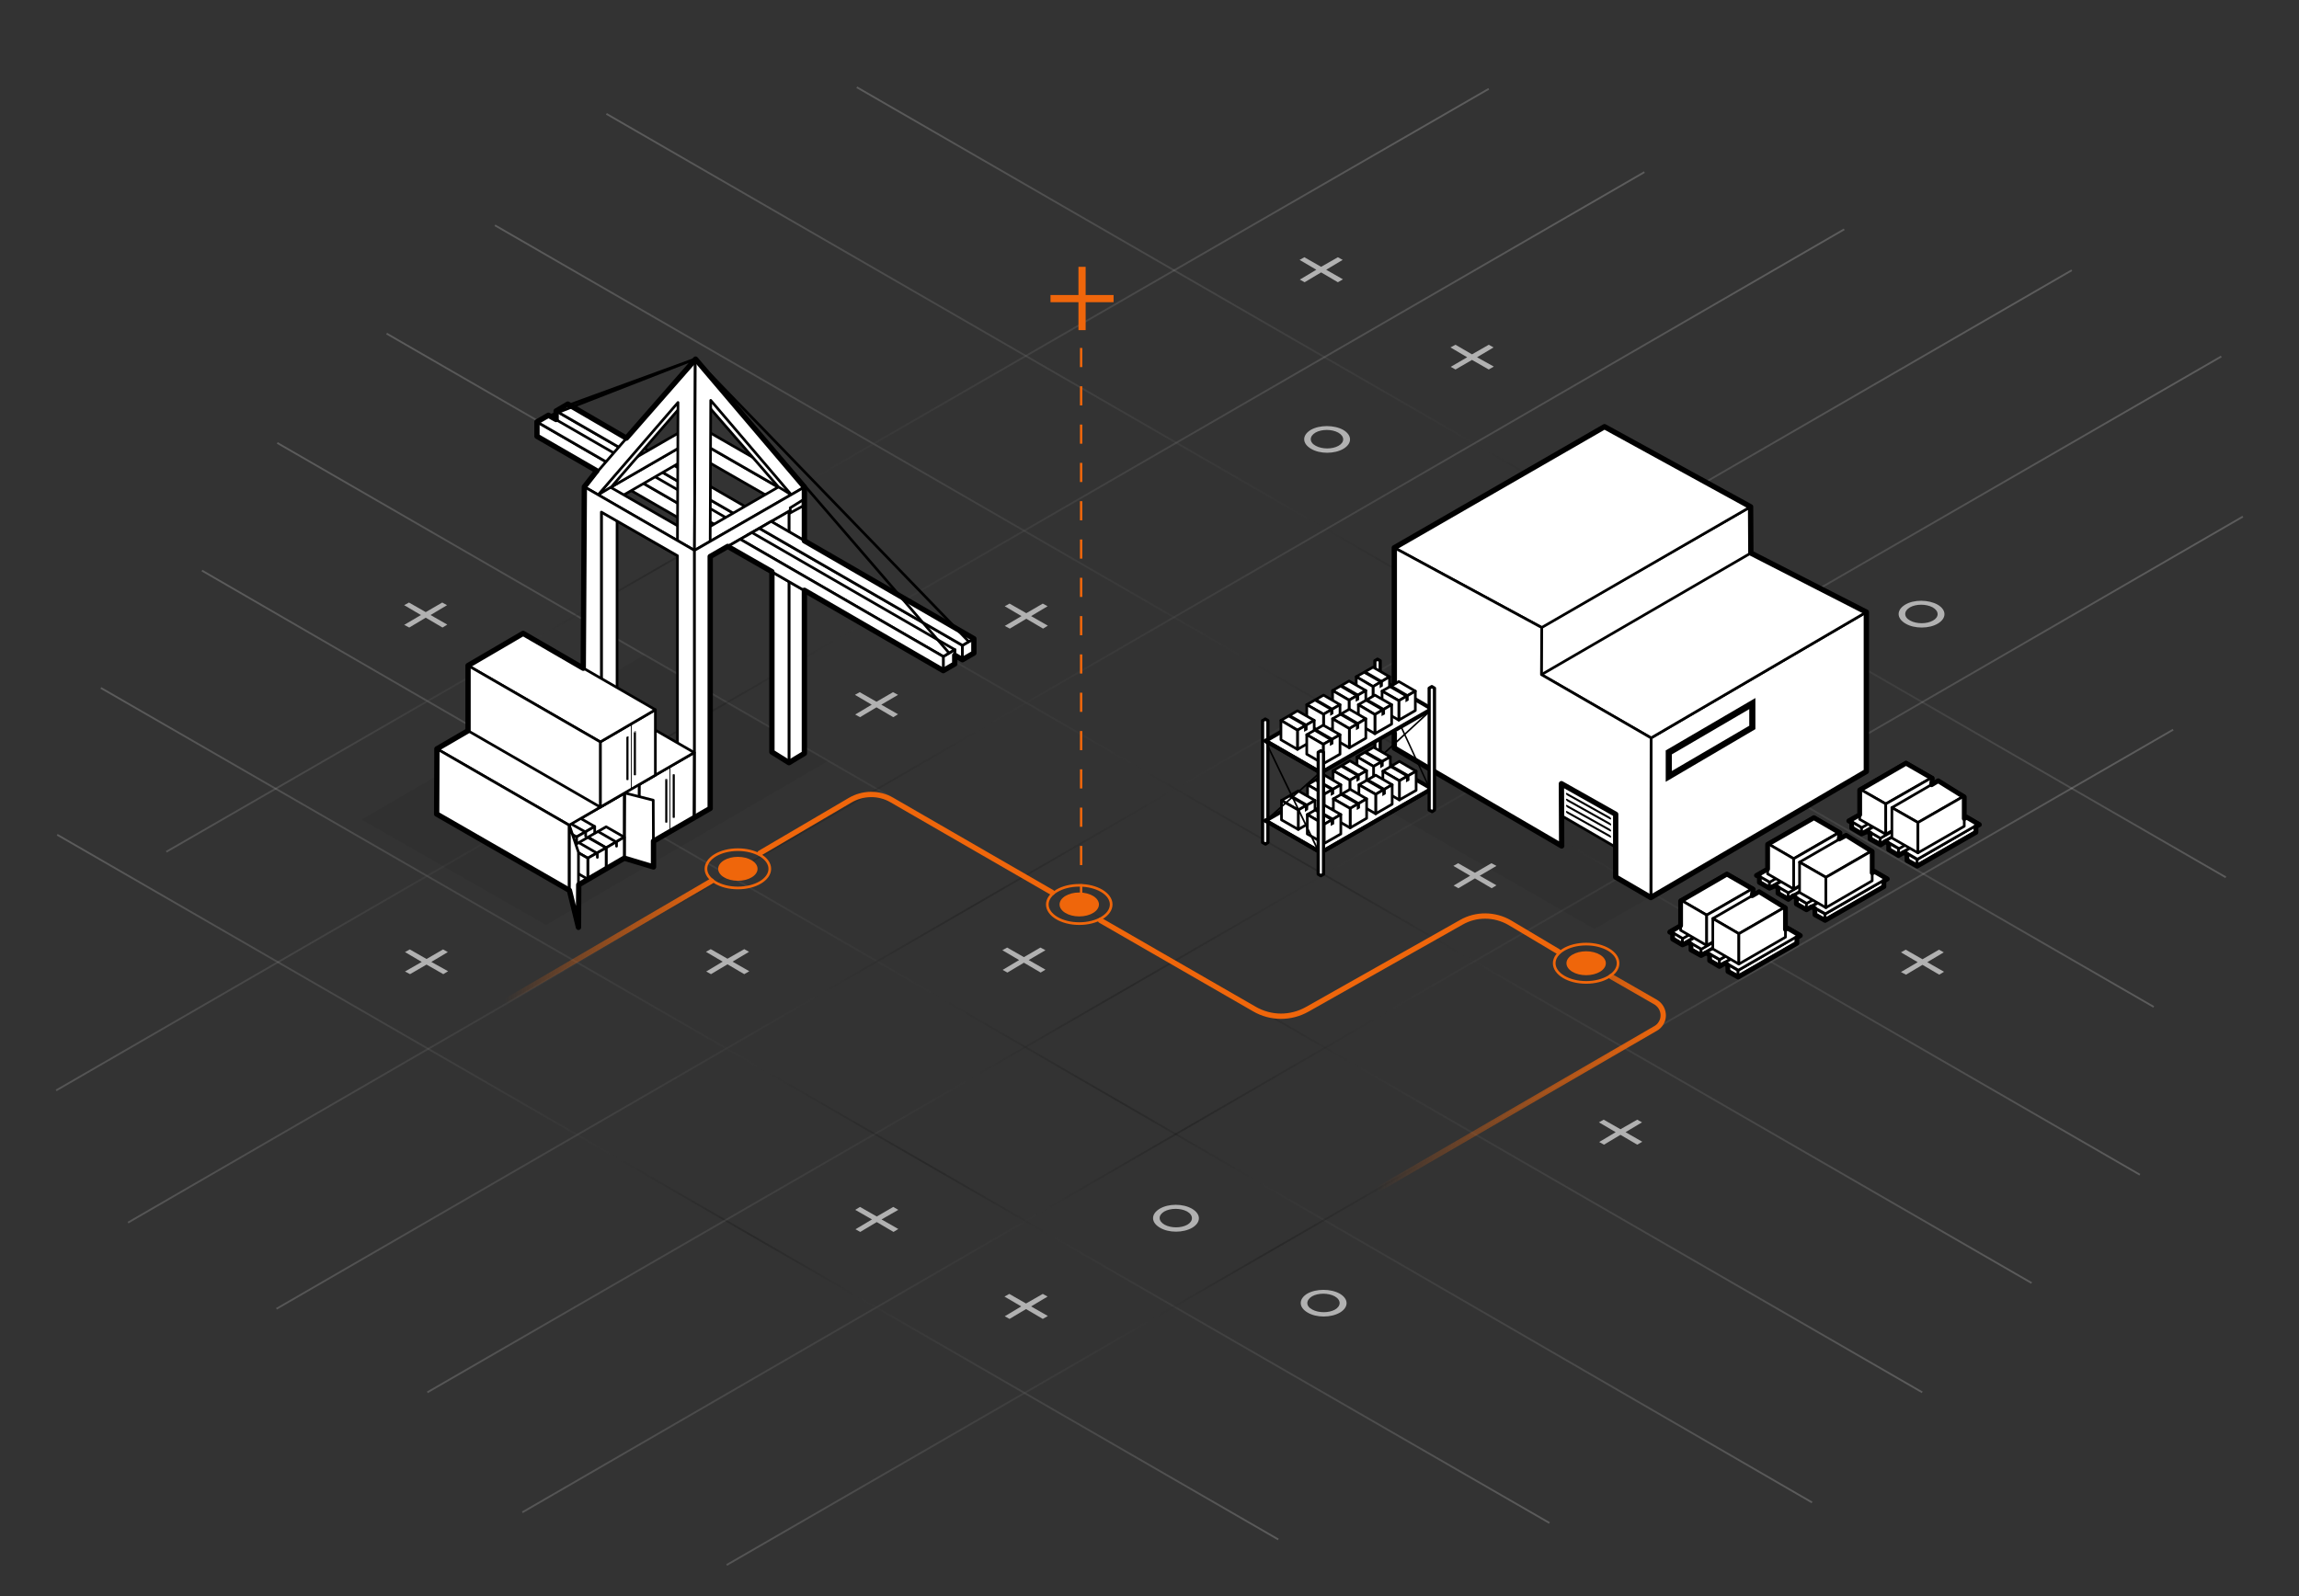<?xml version="1.0" encoding="utf-8"?>
<!-- Generator: Adobe Illustrator 26.2.0, SVG Export Plug-In . SVG Version: 6.00 Build 0)  -->
<svg version="1.1" id="Layer_1" xmlns="http://www.w3.org/2000/svg" xmlns:xlink="http://www.w3.org/1999/xlink" x="0px" y="0px"
	 viewBox="0 0 864 600" style="enable-background:new 0 0 864 600;" xml:space="preserve">
<rect x="0" y="0" width="864" height="600" fill="#333333" stroke="none"/>
<style type="text/css">
	.st0{opacity:0.2;fill:none;stroke:url(#SVGID_1_);stroke-width:0.68;stroke-miterlimit:10;enable-background:new    ;}
	
		.st1{opacity:0.2;fill:none;stroke:url(#SVGID_00000057136219709282001840000008741442147928138937_);stroke-width:0.68;stroke-miterlimit:10;enable-background:new    ;}
	
		.st2{opacity:0.2;fill:none;stroke:url(#SVGID_00000127035119425386876800000007155890294526453892_);stroke-width:0.68;stroke-miterlimit:10;enable-background:new    ;}
	
		.st3{opacity:0.2;fill:none;stroke:url(#SVGID_00000145757678547497519040000005203200152223338894_);stroke-width:0.68;stroke-miterlimit:10;enable-background:new    ;}
	
		.st4{opacity:0.2;fill:none;stroke:url(#SVGID_00000019656170642624950770000013137527780249148071_);stroke-width:0.68;stroke-miterlimit:10;enable-background:new    ;}
	
		.st5{opacity:0.2;fill:none;stroke:url(#SVGID_00000108987720253976569200000003471596514814080910_);stroke-width:0.68;stroke-miterlimit:10;enable-background:new    ;}
	
		.st6{opacity:0.2;fill:none;stroke:url(#SVGID_00000170254957170475336700000001613336479691196832_);stroke-width:0.68;stroke-miterlimit:10;enable-background:new    ;}
	
		.st7{opacity:0.2;fill:none;stroke:url(#SVGID_00000116233873352116428340000004040518106367148933_);stroke-width:0.68;stroke-miterlimit:10;enable-background:new    ;}
	
		.st8{opacity:0.2;fill:none;stroke:url(#SVGID_00000039829781775344167830000013878210238211225788_);stroke-width:0.68;stroke-miterlimit:10;enable-background:new    ;}
	
		.st9{opacity:0.2;fill:none;stroke:url(#SVGID_00000046322746003549515100000009985293949915355798_);stroke-width:0.68;stroke-miterlimit:10;enable-background:new    ;}
	
		.st10{opacity:0.2;fill:none;stroke:url(#SVGID_00000108292740100160785530000000325187704311997057_);stroke-width:0.68;stroke-miterlimit:10;enable-background:new    ;}
	
		.st11{opacity:0.2;fill:none;stroke:url(#SVGID_00000140697502375156657700000001354750031921670792_);stroke-width:0.68;stroke-miterlimit:10;enable-background:new    ;}
	
		.st12{opacity:0.2;fill:none;stroke:url(#SVGID_00000137091292849903270360000003889673992025227909_);stroke-width:0.68;stroke-miterlimit:10;enable-background:new    ;}
	
		.st13{opacity:0.2;fill:none;stroke:url(#SVGID_00000038413090221625085090000016012936738571501993_);stroke-width:0.68;stroke-miterlimit:10;enable-background:new    ;}
	
		.st14{opacity:0.2;fill:none;stroke:url(#SVGID_00000065037283516078761020000008635046285350027919_);stroke-width:0.68;stroke-miterlimit:10;enable-background:new    ;}
	.st15{opacity:0.1;fill:#1A1A1A;enable-background:new    ;}
	.st16{fill:#EF660B;}
	.st17{display:none;}
	
		.st18{display:inline;opacity:0.2;fill:none;stroke:#1A1A1A;stroke-width:0.9;stroke-miterlimit:10.001;enable-background:new    ;}
	.st19{display:inline;opacity:0.2;}
	.st20{fill:none;stroke:#1A1A1A;stroke-width:0.9;stroke-miterlimit:10;}
	.st21{fill-rule:evenodd;clip-rule:evenodd;fill:#FFFFFF;stroke:#000000;stroke-linecap:round;stroke-linejoin:round;}
	.st22{fill:#FFFFFF;stroke:#000000;stroke-linecap:round;stroke-linejoin:round;}
	.st23{fill:none;stroke:#000000;stroke-linecap:round;stroke-linejoin:round;}
	.st24{fill-rule:evenodd;clip-rule:evenodd;fill:#FFFFFF;stroke:#000000;stroke-miterlimit:10;}
	
		.st25{fill:none;stroke:url(#SVGID_00000124140546588323528530000011864415383183605423_);stroke-width:2;stroke-linecap:round;stroke-linejoin:round;}
	.st26{fill:none;stroke:#EF660B;stroke-width:2;stroke-linecap:round;stroke-linejoin:round;}
	
		.st27{fill:none;stroke:url(#SVGID_00000074422120753351408880000008812772691110441659_);stroke-width:2;stroke-linecap:round;stroke-linejoin:round;}
	.st28{fill:none;stroke:#EF660B;stroke-linecap:round;stroke-linejoin:round;}
	.st29{fill:#B1B1B1;}
	.st30{fill:#FFFFFF;stroke:#000000;stroke-width:1.2;stroke-linecap:round;stroke-linejoin:round;}
	.st31{fill:#FFFFFF;stroke:#000000;stroke-width:1.5;stroke-linecap:round;stroke-linejoin:round;}
	.st32{fill:none;stroke:#000000;stroke-width:1.5;stroke-linecap:round;stroke-linejoin:round;}
	.st33{fill:#EF670B;}
	.st34{fill:none;stroke:#EF660B;stroke-width:0.9;stroke-miterlimit:10;stroke-dasharray:7.2;}
	.st35{fill:none;stroke:#000000;stroke-width:2;stroke-linecap:round;stroke-linejoin:round;stroke-miterlimit:10;}
	.st36{fill:none;stroke:#000000;stroke-width:1.8;stroke-linecap:round;stroke-linejoin:round;}
	.st37{fill:none;stroke:#000000;stroke-width:2;stroke-linecap:round;stroke-linejoin:round;}
	.st38{fill:none;}
</style>
<g id="Layer_1_00000039124744606000104550000002667572336218695579_">
	<g>
		<g id="small_grid">
			
				<linearGradient id="SVGID_1_" gradientUnits="userSpaceOnUse" x1="104.03" y1="-155.05" x2="722.57" y2="-155.05" gradientTransform="matrix(1 0 0 1 0 500)">
				<stop  offset="0" style="stop-color:#FFFFFF"/>
				<stop  offset="0.57" style="stop-color:#000000"/>
				<stop  offset="1" style="stop-color:#FFFFFF"/>
			</linearGradient>
			<line class="st0" x1="104.2" y1="166.5" x2="722.4" y2="523.4"/>
			
				<linearGradient id="SVGID_00000160149402805461641020000001925532956032461233_" gradientUnits="userSpaceOnUse" x1="145.13" y1="-196.15" x2="763.67" y2="-196.15" gradientTransform="matrix(1 0 0 1 0 500)">
				<stop  offset="0" style="stop-color:#FFFFFF"/>
				<stop  offset="0.57" style="stop-color:#000000"/>
				<stop  offset="1" style="stop-color:#FFFFFF"/>
			</linearGradient>
			
				<line style="opacity:0.2;fill:none;stroke:url(#SVGID_00000160149402805461641020000001925532956032461233_);stroke-width:0.68;stroke-miterlimit:10;enable-background:new    ;" x1="145.3" y1="125.4" x2="763.5" y2="482.3"/>
			
				<linearGradient id="SVGID_00000097490472928847993870000003425775952580636802_" gradientUnits="userSpaceOnUse" x1="185.83" y1="-236.85" x2="804.37" y2="-236.85" gradientTransform="matrix(1 0 0 1 0 500)">
				<stop  offset="0" style="stop-color:#FFFFFF"/>
				<stop  offset="0.57" style="stop-color:#000000"/>
				<stop  offset="1" style="stop-color:#FFFFFF"/>
			</linearGradient>
			
				<line style="opacity:0.2;fill:none;stroke:url(#SVGID_00000097490472928847993870000003425775952580636802_);stroke-width:0.68;stroke-miterlimit:10;enable-background:new    ;" x1="186" y1="84.7" x2="804.2" y2="441.6"/>
			
				<linearGradient id="SVGID_00000129174313989201103560000018191262593525860240_" gradientUnits="userSpaceOnUse" x1="227.73" y1="-289.35" x2="809.57" y2="-289.35" gradientTransform="matrix(1 0 0 1 0 500)">
				<stop  offset="0" style="stop-color:#FFFFFF"/>
				<stop  offset="0.57" style="stop-color:#000000"/>
				<stop  offset="1" style="stop-color:#FFFFFF"/>
			</linearGradient>
			
				<line style="opacity:0.2;fill:none;stroke:url(#SVGID_00000129174313989201103560000018191262593525860240_);stroke-width:0.68;stroke-miterlimit:10;enable-background:new    ;" x1="227.9" y1="42.8" x2="809.4" y2="378.5"/>
			
				<linearGradient id="SVGID_00000147916757861803977060000005785536194801484723_" gradientUnits="userSpaceOnUse" x1="321.83" y1="-318.7" x2="836.67" y2="-318.7" gradientTransform="matrix(1 0 0 1 0 500)">
				<stop  offset="0" style="stop-color:#FFFFFF"/>
				<stop  offset="0.57" style="stop-color:#000000"/>
				<stop  offset="1" style="stop-color:#FFFFFF"/>
			</linearGradient>
			
				<line style="opacity:0.2;fill:none;stroke:url(#SVGID_00000147916757861803977060000005785536194801484723_);stroke-width:0.68;stroke-miterlimit:10;enable-background:new    ;" x1="322" y1="32.8" x2="836.5" y2="329.8"/>
			
				<linearGradient id="SVGID_00000049214655638977865040000012139275604142800048_" gradientUnits="userSpaceOnUse" x1="75.73" y1="-110.35" x2="681.17" y2="-110.35" gradientTransform="matrix(1 0 0 1 0 500)">
				<stop  offset="0" style="stop-color:#FFFFFF"/>
				<stop  offset="0.57" style="stop-color:#000000"/>
				<stop  offset="1" style="stop-color:#FFFFFF"/>
			</linearGradient>
			
				<line style="opacity:0.2;fill:none;stroke:url(#SVGID_00000049214655638977865040000012139275604142800048_);stroke-width:0.68;stroke-miterlimit:10;enable-background:new    ;" x1="75.9" y1="214.5" x2="681" y2="564.8"/>
			
				<linearGradient id="SVGID_00000054968430707740603750000015937223430993267903_" gradientUnits="userSpaceOnUse" x1="37.73" y1="-84.45" x2="582.47" y2="-84.45" gradientTransform="matrix(1 0 0 1 0 500)">
				<stop  offset="0" style="stop-color:#FFFFFF"/>
				<stop  offset="0.57" style="stop-color:#000000"/>
				<stop  offset="1" style="stop-color:#FFFFFF"/>
			</linearGradient>
			
				<line style="opacity:0.2;fill:none;stroke:url(#SVGID_00000054968430707740603750000015937223430993267903_);stroke-width:0.68;stroke-miterlimit:10;enable-background:new    ;" x1="37.9" y1="258.6" x2="582.3" y2="572.5"/>
			
				<linearGradient id="SVGID_00000100346967074032587690000017025155884650007688_" gradientUnits="userSpaceOnUse" x1="21.33" y1="-53.75" x2="480.57" y2="-53.75" gradientTransform="matrix(1 0 0 1 0 500)">
				<stop  offset="0" style="stop-color:#FFFFFF"/>
				<stop  offset="0.57" style="stop-color:#000000"/>
				<stop  offset="1" style="stop-color:#FFFFFF"/>
			</linearGradient>
			
				<line style="opacity:0.2;fill:none;stroke:url(#SVGID_00000100346967074032587690000017025155884650007688_);stroke-width:0.68;stroke-miterlimit:10;enable-background:new    ;" x1="21.5" y1="313.8" x2="480.4" y2="578.7"/>
			
				<linearGradient id="SVGID_00000046337279904470111120000004916814924147787967_" gradientUnits="userSpaceOnUse" x1="3062.243" y1="4707.694" x2="3725.073" y2="4707.694" gradientTransform="matrix(-0.37 0.79 -0.79 -0.54 5507.56 318.24)">
				<stop  offset="0" style="stop-color:#FFFFFF"/>
				<stop  offset="0.57" style="stop-color:#000000"/>
				<stop  offset="1" style="stop-color:#FFFFFF"/>
			</linearGradient>
			
				<line style="opacity:0.2;fill:none;stroke:url(#SVGID_00000046337279904470111120000004916814924147787967_);stroke-width:0.68;stroke-miterlimit:10;enable-background:new    ;" x1="816.7" y1="274.3" x2="273.1" y2="588.3"/>
			
				<linearGradient id="SVGID_00000173847722556137614740000000230118327774400944_" gradientUnits="userSpaceOnUse" x1="2967.914" y1="4754.384" x2="3757.053" y2="4754.384" gradientTransform="matrix(-0.37 0.79 -0.79 -0.54 5507.56 318.24)">
				<stop  offset="0" style="stop-color:#FFFFFF"/>
				<stop  offset="0.57" style="stop-color:#000000"/>
				<stop  offset="1" style="stop-color:#FFFFFF"/>
			</linearGradient>
			
				<line style="opacity:0.2;fill:none;stroke:url(#SVGID_00000173847722556137614740000000230118327774400944_);stroke-width:0.68;stroke-miterlimit:10;enable-background:new    ;" x1="842.9" y1="194.2" x2="196.3" y2="568.5"/>
			
				<linearGradient id="SVGID_00000032639155096367498000000000245824388470976163_" gradientUnits="userSpaceOnUse" x1="2915.493" y1="4799.028" x2="3737.424" y2="4799.028" gradientTransform="matrix(-0.37 0.79 -0.79 -0.54 5507.56 318.24)">
				<stop  offset="0" style="stop-color:#FFFFFF"/>
				<stop  offset="0.57" style="stop-color:#000000"/>
				<stop  offset="1" style="stop-color:#FFFFFF"/>
			</linearGradient>
			
				<line style="opacity:0.2;fill:none;stroke:url(#SVGID_00000032639155096367498000000000245824388470976163_);stroke-width:0.68;stroke-miterlimit:10;enable-background:new    ;" x1="834.8" y1="134" x2="160.6" y2="523.4"/>
			
				<linearGradient id="SVGID_00000097489837080219315630000017481942422035853754_" gradientUnits="userSpaceOnUse" x1="2921.613" y1="4867.481" x2="3744.904" y2="4867.481" gradientTransform="matrix(-0.37 0.79 -0.79 -0.54 5507.56 318.24)">
				<stop  offset="0" style="stop-color:#FFFFFF"/>
				<stop  offset="0.57" style="stop-color:#000000"/>
				<stop  offset="1" style="stop-color:#FFFFFF"/>
			</linearGradient>
			
				<line style="opacity:0.2;fill:none;stroke:url(#SVGID_00000097489837080219315630000017481942422035853754_);stroke-width:0.68;stroke-miterlimit:10;enable-background:new    ;" x1="778.6" y1="101.6" x2="103.9" y2="492"/>
			
				<linearGradient id="SVGID_00000117641162724323822190000014955558563570498455_" gradientUnits="userSpaceOnUse" x1="2963.533" y1="4945.957" x2="3750.743" y2="4945.957" gradientTransform="matrix(-0.37 0.79 -0.79 -0.54 5507.56 318.24)">
				<stop  offset="0" style="stop-color:#FFFFFF"/>
				<stop  offset="0.57" style="stop-color:#000000"/>
				<stop  offset="1" style="stop-color:#FFFFFF"/>
			</linearGradient>
			
				<line style="opacity:0.2;fill:none;stroke:url(#SVGID_00000117641162724323822190000014955558563570498455_);stroke-width:0.68;stroke-miterlimit:10;enable-background:new    ;" x1="693.1" y1="86.2" x2="48.1" y2="459.6"/>
			
				<linearGradient id="SVGID_00000029029873644327846750000011492145389536842401_" gradientUnits="userSpaceOnUse" x1="2992.733" y1="5010.894" x2="3720.953" y2="5010.894" gradientTransform="matrix(-0.37 0.79 -0.79 -0.54 5507.56 318.24)">
				<stop  offset="0" style="stop-color:#FFFFFF"/>
				<stop  offset="0.57" style="stop-color:#000000"/>
				<stop  offset="1" style="stop-color:#FFFFFF"/>
			</linearGradient>
			
				<line style="opacity:0.2;fill:none;stroke:url(#SVGID_00000029029873644327846750000011492145389536842401_);stroke-width:0.68;stroke-miterlimit:10;enable-background:new    ;" x1="618" y1="64.7" x2="21.1" y2="409.9"/>
			
				<linearGradient id="SVGID_00000130637454777079047540000013425171075413634718_" gradientUnits="userSpaceOnUse" x1="3001.463" y1="5046.262" x2="3607.334" y2="5046.262" gradientTransform="matrix(-0.37 0.79 -0.79 -0.54 5507.56 318.24)">
				<stop  offset="0" style="stop-color:#FFFFFF"/>
				<stop  offset="0.57" style="stop-color:#000000"/>
				<stop  offset="1" style="stop-color:#FFFFFF"/>
			</linearGradient>
			
				<line style="opacity:0.2;fill:none;stroke:url(#SVGID_00000130637454777079047540000013425171075413634718_);stroke-width:0.68;stroke-miterlimit:10;enable-background:new    ;" x1="559.5" y1="33.4" x2="62.5" y2="320.2"/>
		</g>
		<g id="Shadows">
			<polygon class="st15" points="311.1,286.1 205.2,347.7 135.9,308.1 242.4,246.1 			"/>
			<polygon class="st15" points="476.1,278.5 599.2,349.2 681.5,302.3 559.2,230.9 			"/>
			<polygon class="st16" points="418.5,110.9 408,110.9 408,100.3 405.3,100.3 405.3,110.9 394.8,110.9 394.8,113.6 405.3,113.6 
				405.3,124.1 408,124.1 408,113.6 418.5,113.6 			"/>
		</g>
		<g id="Noughts_and_crosses" class="st17">
			
				<ellipse transform="matrix(0.121 -0.993 0.993 0.121 -69.686 443.824)" class="st18" cx="215.8" cy="261.3" rx="7.8" ry="13.8"/>
			<g class="st19">
				<line class="st20" x1="208.5" y1="260.3" x2="220.5" y2="267.3"/>
				<line class="st20" x1="220.4" y1="260.2" x2="208.4" y2="267.2"/>
			</g>
			<g class="st19">
				<line class="st20" x1="321.4" y1="260.3" x2="333.4" y2="267.3"/>
				<line class="st20" x1="333.3" y1="260.2" x2="321.2" y2="267.2"/>
			</g>
			<g class="st19">
				<line class="st20" x1="377.5" y1="228" x2="389.5" y2="235"/>
				<line class="st20" x1="389.4" y1="227.9" x2="377.3" y2="234.9"/>
			</g>
			<g class="st19">
				<line class="st20" x1="377.5" y1="357.5" x2="389.5" y2="364.5"/>
				<line class="st20" x1="389.4" y1="357.5" x2="377.3" y2="364.4"/>
			</g>
			<g class="st19">
				<line class="st20" x1="501.6" y1="292.9" x2="489.5" y2="299.8"/>
			</g>
			
				<ellipse transform="matrix(0.121 -0.993 0.993 0.121 228.072 779.382)" class="st18" cx="554.1" cy="260.9" rx="7.8" ry="13.8"/>
			<g class="st19">
				<line class="st20" x1="546.8" y1="260" x2="558.8" y2="267"/>
				<line class="st20" x1="558.7" y1="259.9" x2="546.7" y2="266.9"/>
			</g>
			<g class="st19">
				<line class="st20" x1="546.4" y1="325.9" x2="558.5" y2="332.9"/>
				<line class="st20" x1="558.4" y1="325.9" x2="546.3" y2="332.8"/>
			</g>
			
				<ellipse transform="matrix(0.121 -0.993 0.993 0.121 245.163 864.811)" class="st18" cx="610.9" cy="294" rx="7.8" ry="13.8"/>
			<g class="st19">
				<line class="st20" x1="603.5" y1="292.9" x2="615.6" y2="299.9"/>
				<line class="st20" x1="615.5" y1="292.9" x2="603.4" y2="299.8"/>
			</g>
			<g class="st19">
				<line class="st20" x1="265.4" y1="358" x2="277.4" y2="365"/>
				<line class="st20" x1="277.3" y1="357.9" x2="265.2" y2="364.9"/>
			</g>
			<g class="st19">
				<line class="st20" x1="151.4" y1="227.7" x2="163.4" y2="234.6"/>
				<line class="st20" x1="163.3" y1="227.6" x2="151.2" y2="234.6"/>
			</g>
			<g class="st19">
				<line class="st20" x1="151.9" y1="358.8" x2="164" y2="365.8"/>
				<line class="st20" x1="163.9" y1="358.7" x2="151.8" y2="365.7"/>
			</g>
			<g class="st19">
				<line class="st20" x1="320.9" y1="456.7" x2="333" y2="463.7"/>
				<line class="st20" x1="332.9" y1="456.6" x2="320.8" y2="463.6"/>
			</g>
			<g class="st19">
				<line class="st20" x1="376.3" y1="489.4" x2="388.4" y2="496.3"/>
				<line class="st20" x1="388.3" y1="489.3" x2="376.2" y2="496.2"/>
			</g>
			<g class="st19">
				<line class="st20" x1="602.5" y1="423.5" x2="614.6" y2="430.5"/>
				<line class="st20" x1="614.5" y1="423.4" x2="602.4" y2="430.4"/>
			</g>
			<g class="st19">
				<line class="st20" x1="715.8" y1="358.2" x2="727.8" y2="365.2"/>
				<line class="st20" x1="727.7" y1="358.1" x2="715.6" y2="365.1"/>
			</g>
			
				<ellipse transform="matrix(0.121 -0.993 0.993 0.121 309.82 806.428)" class="st18" cx="610.3" cy="228.3" rx="7.8" ry="13.8"/>
			<g class="st19">
				<line class="st20" x1="603" y1="227.3" x2="615" y2="234.3"/>
				<line class="st20" x1="614.9" y1="227.2" x2="602.9" y2="234.2"/>
			</g>
			
				<ellipse transform="matrix(0.121 -0.993 0.993 0.121 327.019 891.782)" class="st18" cx="667.1" cy="261.2" rx="7.8" ry="13.8"/>
			<g class="st19">
				<line class="st20" x1="659.8" y1="260.3" x2="671.8" y2="267.3"/>
				<line class="st20" x1="671.7" y1="260.2" x2="659.6" y2="267.2"/>
			</g>
			<g class="st19">
				<line class="st20" x1="715.2" y1="292.9" x2="727.2" y2="299.9"/>
				<line class="st20" x1="727.1" y1="292.9" x2="715.1" y2="299.8"/>
			</g>
			<g class="st19">
				<line class="st20" x1="490.2" y1="97.4" x2="502.3" y2="104.4"/>
				<line class="st20" x1="502.2" y1="97.4" x2="490.1" y2="104.3"/>
			</g>
			<g class="st19">
				<line class="st20" x1="547" y1="129.7" x2="559.1" y2="136.7"/>
				<line class="st20" x1="559" y1="129.7" x2="546.9" y2="136.6"/>
			</g>
			<g class="st19">
				<ellipse class="st20" cx="496.1" cy="489.9" rx="13.9" ry="8.3"/>
			</g>
			<g class="st19">
				<ellipse class="st20" cx="441.2" cy="457" rx="13.9" ry="8.3"/>
			</g>
			<g class="st19">
				<ellipse class="st20" cx="497.2" cy="163.7" rx="13.9" ry="8.3"/>
			</g>
			<g class="st19">
				<ellipse class="st20" cx="722.8" cy="228.9" rx="13.9" ry="8.3"/>
			</g>
		</g>
		<g id="objects">
			<polygon class="st21" points="302.3,185.5 302.3,283.2 296.5,286.7 296.5,189 			"/>
			<polygon class="st21" points="290.1,184.9 290.1,282.7 296.5,286.7 296.5,189 			"/>
			<polygon class="st21" points="361.7,248 209,159.8 209,154.5 361.7,242.6 			"/>
			<polygon class="st21" points="366,240.1 213.4,151.9 209,154.5 361.7,242.6 			"/>
			<polygon class="st22" points="361.7,242.6 366,240.1 366,245.5 361.7,248 			"/>
			<polygon class="st21" points="354.5,252.1 201.8,164 201.8,158.6 354.5,246.8 			"/>
			<polygon class="st21" points="358.8,244.2 206.1,156.1 201.8,158.6 354.5,246.8 			"/>
			<polygon class="st22" points="354.5,246.8 358.9,244.2 358.8,249.6 354.5,252.1 			"/>
			<polyline class="st23" points="204.2,157.2 261.4,134.9 211.5,153.1 			"/>
			<polygon class="st21" points="231.9,185.5 231.9,283.4 226,286.9 226,189 			"/>
			<path class="st21" d="M302.3,188.8L261,212.6l-41.3-23.8L261,165L302.3,188.8z M261,170.7l-31.5,18.2L261,207l31.5-18.2
				L261,170.7z"/>
			<path class="st21" d="M302.3,183.1L261,206.9l-41.3-23.8l41.3-23.8L302.3,183.1z M261,165l-31.5,18.2l31.5,18.1l31.5-18.2
				L261,165z"/>
			<polygon class="st22" points="229.8,183 224.8,186 254.8,150.3 259.9,148.2 			"/>
			<polygon class="st22" points="292.5,183 297.4,186 267,149 262.3,148.2 			"/>
			<polygon class="st22" points="219.6,183 224.8,186 254.8,151.3 254.6,203.2 261,206.9 261.3,134.9 			"/>
			<polygon class="st22" points="267.1,150.5 297.4,186 302.3,183.1 261.3,134.9 261,206.9 266.9,203.5 			"/>
			<polygon class="st21" points="261,208.2 261,206.9 219.6,183 219.6,188.8 219.6,188.9 219.6,283 226,286.9 226,192.5 
				254.6,208.9 254.6,303.4 261,307.4 			"/>
			<polygon class="st21" points="302.3,183.1 261,206.9 261,212.6 261,212.6 261,307.4 266.9,303.9 266.9,209.2 302.3,188.8 			"/>
			<polygon class="st24" points="297,192.8 297,190.9 301.8,187.9 301.8,190.2 			"/>
			<polygon class="st21" points="285.4,198.6 280.8,201.2 361.7,248 361.7,242.6 			"/>
			<polygon class="st22" points="361.7,242.6 366,240.1 366,245.5 361.7,248 			"/>
			<polygon class="st22" points="354.5,246.8 358.9,244.2 358.8,249.6 354.5,252.1 			"/>
			<polygon class="st21" points="289.8,196 285.4,198.6 361.7,242.6 366,240.1 			"/>
			<polygon class="st21" points="282.6,200.2 278.2,202.7 354.5,246.8 358.8,244.2 			"/>
			<polygon class="st21" points="278.2,202.7 273.5,205.4 354.5,252.1 354.5,246.8 			"/>
			<polyline class="st23" points="364,241.1 261.4,135 356.7,245.5 			"/>
			
				<linearGradient id="SVGID_00000008839882325615949980000013822586870139635086_" gradientUnits="userSpaceOnUse" x1="517.29" y1="-93.05" x2="625.957" y2="-93.05" gradientTransform="matrix(1 0 0 1 0 500)">
				<stop  offset="0" style="stop-color:#EF660B;stop-opacity:0"/>
				<stop  offset="1" style="stop-color:#EF660B"/>
			</linearGradient>
			
				<path style="fill:none;stroke:url(#SVGID_00000008839882325615949980000013822586870139635086_);stroke-width:2;stroke-linecap:round;stroke-linejoin:round;" d="
				M605.5,367.1l16.7,9.6c2.7,1.6,3.7,5.1,2.1,7.8c-0.5,0.9-1.2,1.6-2.1,2.1l-103.8,60.2"/>
			<path class="st26" d="M413.6,346l57.8,33.3c6.2,3.6,13.7,3.6,19.9,0.1l57.9-32.7c5.6-3.2,12.5-3.1,18.1,0.1l18.3,10.9"/>
			<path class="st26" d="M285.6,320.7l33.9-19.9c4.8-2.8,10.8-2.9,15.6-0.1l60.3,34.8"/>
			
				<linearGradient id="SVGID_00000062874423154123733490000017272058524860624512_" gradientUnits="userSpaceOnUse" x1="189.7" y1="-146.4" x2="268.4" y2="-146.4" gradientTransform="matrix(1 0 0 1 0 500)">
				<stop  offset="0" style="stop-color:#EF660B;stop-opacity:0"/>
				<stop  offset="1" style="stop-color:#EF660B"/>
			</linearGradient>
			
				<line style="fill:none;stroke:url(#SVGID_00000062874423154123733490000017272058524860624512_);stroke-width:2;stroke-linecap:round;stroke-linejoin:round;" x1="190.7" y1="376" x2="267.4" y2="331.2"/>
			<polygon class="st22" points="240.2,294.9 260.9,282.9 260.8,307.4 240.1,319.4 			"/>
			<polygon class="st22" points="190.5,266.2 211.2,254.2 260.9,282.9 240.2,294.9 			"/>
			<polygon class="st22" points="240.2,294.9 240.1,319.4 190.4,290.7 190.5,266.2 			"/>
			<g>
				<path d="M252.8,291.2v16.1c0,0,0,0.1,0.1,0.1c0.2,0.1,0.4,0.1,0.6,0c0.1,0,0.1-0.1,0.1-0.1v-16.1c0,0,0,0.1-0.1,0.1
					c-0.2,0.1-0.4,0.1-0.6,0C252.8,291.3,252.8,291.2,252.8,291.2z"/>
			</g>
			<path d="M252.9,291.1c-0.2,0.1-0.2,0.2,0,0.2c0.2,0.1,0.4,0.1,0.6,0c0.2-0.1,0.2-0.2,0-0.2C253.3,291,253.1,291,252.9,291.1z"/>
			<g>
				<path d="M250,293v16.1c0,0,0,0.1,0.1,0.1c0.2,0.1,0.4,0.1,0.6,0c0.1,0,0.1-0.1,0.1-0.1V293c0,0,0,0.1-0.1,0.1
					c-0.2,0.1-0.4,0.1-0.6,0C250,293.1,250,293,250,293z"/>
			</g>
			<path d="M250.1,292.9c-0.2,0.1-0.2,0.2,0,0.2c0.2,0.1,0.4,0.1,0.6,0c0.2-0.1,0.2-0.2,0-0.2C250.5,292.8,250.3,292.8,250.1,292.9z
				"/>
			<polygon points="251.6,312.7 251.9,312.5 251.9,288.1 251.6,288.2 			"/>
			<polygon class="st22" points="213.9,310.2 234.6,298.2 234.6,322.7 213.9,334.7 			"/>
			<g id="_Group_">
				<polygon id="_Path_" class="st22" points="223.5,310.7 216.7,306.8 209.9,310.7 216.7,314.6 				"/>
				<polygon id="_Path_2" class="st22" points="223.5,310.7 223.5,318.6 216.7,322.5 216.7,314.6 				"/>
			</g>
			<polygon class="st22" points="164.2,281.5 184.9,269.5 234.6,298.2 213.9,310.2 			"/>
			<polygon class="st22" points="213.9,310.2 213.9,334.7 164.1,306 164.2,281.5 			"/>
			<polygon class="st22" points="234.8,298.1 245.5,300.8 245.6,325.9 234.7,322.5 			"/>
			<g id="_Group_2">
				<polygon id="_Path_3" class="st22" points="234.6,314.7 227.8,310.8 221,314.7 227.8,318.7 				"/>
				<polygon id="_Path_4" class="st22" points="234.6,314.7 234.6,322.6 227.8,326.6 227.8,318.7 				"/>
				<polyline class="st23" points="224.8,312.6 231.7,316.6 231.7,318.1 				"/>
				<polyline class="st23" points="214.8,309.8 220.1,312.8 220.1,314.3 				"/>
			</g>
			<g id="_Group_3">
				<polygon id="_Path_5" class="st22" points="227.8,318.7 220.9,314.8 214.1,318.7 220.9,322.6 				"/>
				<polygon id="_Path_6" class="st22" points="227.8,318.7 227.8,326.6 220.9,330.5 220.9,322.6 				"/>
				<polyline class="st23" points="217.6,316.8 224.5,320.8 224.5,322.3 				"/>
				<polygon id="_Path_7" class="st22" points="220.9,330.5 214.1,326.6 214.1,318.7 220.9,322.6 				"/>
			</g>
			<polygon class="st22" points="214,310.3 217.4,320.4 217.4,348.6 214,334.7 			"/>
			<polygon class="st22" points="225.6,278.9 246.3,266.8 246.3,291.4 225.6,303.4 			"/>
			<polygon class="st22" points="175.9,250.2 196.6,238.1 246.3,266.8 225.6,278.9 			"/>
			<polygon class="st22" points="225.6,278.9 225.6,303.4 175.9,274.7 175.9,250.2 			"/>
			<g>
				<path d="M238.2,275.2v16.1c0,0,0,0.1,0.1,0.1c0.2,0.1,0.4,0.1,0.6,0c0.1,0,0.1-0.1,0.1-0.1v-16.1c0,0,0,0.1-0.1,0.1
					c-0.2,0.1-0.4,0.1-0.6,0C238.2,275.3,238.2,275.2,238.2,275.2L238.2,275.2z"/>
			</g>
			<path d="M238.4,275c-0.2,0.1-0.2,0.2,0,0.2c0.2,0.1,0.4,0.1,0.6,0c0.2-0.1,0.2-0.2,0-0.2C238.7,274.9,238.5,274.9,238.4,275z"/>
			<g>
				<path d="M235.4,277v16.1c0,0,0,0.1,0.1,0.1c0.2,0.1,0.4,0.1,0.6,0c0.1,0,0.1-0.1,0.1-0.1V277c0,0,0,0.1-0.1,0.1
					c-0.2,0.1-0.4,0.1-0.6,0C235.5,277.1,235.4,277.1,235.4,277L235.4,277z"/>
			</g>
			<path d="M235.6,276.9c-0.2,0.1-0.2,0.2,0,0.2c0.2,0.1,0.4,0.1,0.6,0c0.2-0.1,0.2-0.2,0-0.2C236,276.8,235.8,276.8,235.6,276.9z"
				/>
			<polygon points="237.1,296.7 237.4,296.5 237.4,272 237.1,272.2 			"/>
			<ellipse class="st28" cx="277.3" cy="326.6" rx="12" ry="7.2"/>
			<ellipse class="st16" cx="277.3" cy="326.6" rx="7.4" ry="4.5"/>
			<ellipse class="st28" cx="405.6" cy="340" rx="12" ry="7.2"/>
			<ellipse class="st16" cx="405.6" cy="340" rx="7.4" ry="4.5"/>
			<ellipse class="st28" cx="596.1" cy="362.1" rx="12" ry="7.2"/>
			<ellipse class="st16" cx="596.1" cy="362.1" rx="7.4" ry="4.5"/>
			<polygon class="st29" points="683.4,257.6 696.4,250 696.4,240.4 683.4,247.9 			"/>
			<polygon class="st29" points="683.4,275.9 696.4,268.2 696.4,258.7 683.4,266.2 			"/>
			<polygon class="st29" points="683.4,294.2 696.4,286.6 696.4,277 683.4,284.5 			"/>
			<polygon class="st29" points="664.5,269.3 677.4,261.7 677.4,252.1 664.5,259.6 			"/>
			<polygon class="st29" points="664.5,287.6 677.4,280 677.4,270.4 664.5,278 			"/>
			<polygon class="st29" points="664.5,305.9 677.4,298.3 677.4,288.7 664.5,296.3 			"/>
			<polygon class="st29" points="547.1,243.8 534.2,236.2 534.2,226.6 547.1,234.1 			"/>
			<polygon class="st29" points="547.1,262.1 534.2,254.5 534.2,244.9 547.1,252.4 			"/>
			<polygon class="st29" points="547.1,280.4 534.2,272.8 534.2,263.2 547.1,270.8 			"/>
			<polygon class="st29" points="566.1,255.5 553.1,247.9 553.1,238.3 566.1,245.9 			"/>
			<polygon class="st29" points="566.1,273.8 553.1,266.2 553.1,256.6 566.1,264.2 			"/>
			<polygon class="st29" points="566.1,292.1 553.1,284.5 553.1,274.9 566.1,282.5 			"/>
			<polygon class="st22" points="607.2,306.3 607.1,318.4 586.8,306.6 586.8,294.6 			"/>
			<path d="M605.5,307.8c-0.1-0.3-0.2-0.5-0.5-0.7l-16.1-9c-0.2-0.1-0.4,0-0.4,0.2c0,0.3,0.2,0.5,0.5,0.7l16.1,9
				C605.4,308.1,605.5,308,605.5,307.8z"/>
			<path d="M605.5,310c0-0.3-0.2-0.5-0.5-0.7l-16.1-9c-0.2-0.1-0.4,0-0.4,0.2c0.1,0.3,0.2,0.5,0.5,0.7l16.1,9
				C605.4,310.4,605.5,310.3,605.5,310z"/>
			<path d="M605.5,312.3c-0.1-0.3-0.2-0.5-0.5-0.7l-16.1-9c-0.2-0.1-0.4,0-0.4,0.2c0.1,0.3,0.2,0.5,0.5,0.7l16.1,9
				C605.4,312.6,605.5,312.5,605.5,312.3z"/>
			<path d="M605.5,314.6c-0.1-0.3-0.2-0.5-0.5-0.7l-16.1-9c-0.2-0.1-0.4,0-0.4,0.2c0,0.3,0.2,0.5,0.5,0.7l16.1,9
				C605.4,314.9,605.5,314.8,605.5,314.6z"/>
			<polygon id="_Path_8" class="st22" points="695.9,308.8 699.6,311 699.6,313.1 695.9,310.9 			"/>
			<polygon id="_Path_9" class="st22" points="699.6,313.1 721.8,300.3 721.8,298.2 699.6,311 			"/>
			<polygon id="_Path_10" class="st22" points="702.8,312.8 706.6,315 706.6,317.1 702.8,314.9 			"/>
			<polygon id="_Path_11" class="st22" points="706.6,317.1 728.7,304.4 728.7,302.2 706.6,315 			"/>
			<polygon id="_Path_12" class="st22" points="709.8,316.9 713.5,319 713.5,321.2 709.8,319 			"/>
			<polygon id="_Path_13" class="st22" points="713.5,321.2 735.7,308.4 735.7,306.3 713.5,319 			"/>
			<polygon id="_Path_14" class="st22" points="716.7,320.9 720.5,323.1 720.5,325.2 716.7,323 			"/>
			<polygon id="_Path_15" class="st22" points="720.5,325.2 742.6,312.5 742.6,310.3 720.5,323.1 			"/>
			<polygon id="_Path_16" class="st22" points="715.6,320.1 739.1,306.8 743.9,309.6 720.6,323 			"/>
			<polygon id="_Path_17" class="st22" points="708.7,316.1 732.2,302.8 737,305.6 713.7,319 			"/>
			<polygon id="_Path_18" class="st22" points="701.7,312.2 725.2,298.8 730,301.7 706.7,315.1 			"/>
			<polygon id="_Path_19" class="st22" points="694.8,308.2 718.3,294.9 723.1,297.7 699.7,311.1 			"/>
			<g id="_Group_4">
				<polygon id="_Path_20" class="st22" points="698.9,296.6 716.3,286.5 726.2,292.2 708.7,302.2 				"/>
				<polygon id="_Path_21" class="st22" points="698.9,296.6 698.9,308 708.7,313.6 708.7,302.2 				"/>
				<polygon id="_Path_22" class="st22" points="708.7,313.6 726.2,303.6 726.2,292.2 708.7,302.2 				"/>
			</g>
			<g id="_Group_5">
				<polygon id="_Path_23" class="st22" points="711,303.6 728.4,293.5 738.2,299.2 720.8,309.2 				"/>
				<polygon id="_Path_24" class="st22" points="711,303.6 711,315 720.8,320.6 720.8,309.2 				"/>
				<polygon id="_Path_25" class="st22" points="720.8,320.6 738.2,310.6 738.2,299.2 720.8,309.2 				"/>
			</g>
			<polygon id="_Path_26" class="st22" points="661.2,329.3 665,331.5 665,333.6 661.2,331.4 			"/>
			<polygon id="_Path_27" class="st22" points="665,333.6 687.1,320.9 687.1,318.7 665,331.5 			"/>
			<polygon id="_Path_28" class="st22" points="668.2,333.4 672,335.5 672,337.6 668.2,335.5 			"/>
			<polygon id="_Path_29" class="st22" points="672,337.6 694.1,324.9 694.1,322.8 672,335.5 			"/>
			<polygon id="_Path_30" class="st22" points="675.1,337.4 678.9,339.6 678.9,341.7 675.1,339.5 			"/>
			<polygon id="_Path_31" class="st22" points="678.9,341.7 701,329 701,326.8 678.9,339.6 			"/>
			<polygon id="_Path_32" class="st22" points="682.1,341.5 685.9,343.6 685.9,345.7 682.1,343.6 			"/>
			<polygon id="_Path_33" class="st22" points="685.9,345.7 708,333 708,330.9 685.9,343.6 			"/>
			<polygon id="_Path_34" class="st22" points="681,340.7 704.5,327.3 709.3,330.1 686,343.5 			"/>
			<polygon id="_Path_35" class="st22" points="674,336.7 697.5,323.3 702.3,326.2 679,339.6 			"/>
			<polygon id="_Path_36" class="st22" points="667.1,332.7 690.6,319.4 695.4,322.2 672.1,335.6 			"/>
			<polygon id="_Path_37" class="st22" points="660.1,328.8 683.7,315.4 688.4,318.2 665.1,331.6 			"/>
			<g id="_Group_6">
				<polygon id="_Path_38" class="st22" points="664.3,317.1 681.7,307 691.5,312.7 674.1,322.8 				"/>
				<polygon id="_Path_39" class="st22" points="664.3,317.1 664.3,328.5 674.1,334.2 674.1,322.8 				"/>
				<polygon id="_Path_40" class="st22" points="674.1,334.2 691.5,324.1 691.5,312.8 674.1,322.8 				"/>
			</g>
			<g id="_Group_7">
				<polygon id="_Path_41" class="st22" points="676.3,324.1 693.8,314 703.6,319.7 686.2,329.8 				"/>
				<polygon id="_Path_42" class="st22" points="676.3,324.1 676.3,335.5 686.2,341.2 686.2,329.8 				"/>
				<polygon id="_Path_43" class="st22" points="686.2,341.2 703.6,331.1 703.6,319.8 686.2,329.8 				"/>
			</g>
			<polygon id="_Path_44" class="st22" points="628.6,350.5 632.3,352.7 632.3,354.8 628.6,352.6 			"/>
			<polygon id="_Path_45" class="st22" points="632.3,354.8 654.5,342 654.5,339.9 632.3,352.7 			"/>
			<polygon id="_Path_46" class="st22" points="635.5,354.5 639.3,356.7 639.3,358.8 635.5,356.6 			"/>
			<polygon id="_Path_47" class="st22" points="639.3,358.8 661.4,346.1 661.4,343.9 639.3,356.7 			"/>
			<polygon id="_Path_48" class="st22" points="642.5,358.6 646.2,360.8 646.2,362.9 642.5,360.7 			"/>
			<polygon id="_Path_49" class="st22" points="646.2,362.9 668.4,350.1 668.4,348 646.2,360.8 			"/>
			<polygon id="_Path_50" class="st22" points="649.4,362.6 653.2,364.8 653.2,366.9 649.4,364.7 			"/>
			<polygon id="_Path_51" class="st22" points="653.2,366.9 675.3,354.2 675.3,352 653.2,364.8 			"/>
			<polygon id="_Path_52" class="st22" points="648.3,361.8 671.8,348.5 676.6,351.3 653.3,364.7 			"/>
			<polygon id="_Path_53" class="st22" points="641.4,357.9 664.9,344.5 669.7,347.3 646.3,360.7 			"/>
			<polygon id="_Path_54" class="st22" points="634.4,353.9 657.9,340.5 662.7,343.4 639.4,356.8 			"/>
			<polygon id="_Path_55" class="st22" points="627.5,349.9 651,336.6 655.8,339.4 632.4,352.8 			"/>
			<g id="_Group_8">
				<polygon id="_Path_56" class="st22" points="631.6,338.3 649,328.2 658.9,333.9 641.4,344 				"/>
				<polygon id="_Path_57" class="st22" points="631.6,338.3 631.6,349.7 641.4,355.4 641.4,344 				"/>
				<polygon id="_Path_58" class="st22" points="641.4,355.4 658.9,345.3 658.9,333.9 641.4,344 				"/>
			</g>
			<g id="_Group_9">
				<polygon id="_Path_59" class="st22" points="643.7,345.3 661.1,335.2 671,340.9 653.5,351 				"/>
				<polygon id="_Path_60" class="st22" points="643.7,345.3 643.7,356.7 653.5,362.4 653.5,351 				"/>
				<polygon id="_Path_61" class="st22" points="653.5,362.4 671,352.3 671,340.9 653.5,351 				"/>
			</g>
			<polygon class="st22" points="579,297.2 658,267.8 657.9,190.5 579.3,235.7 			"/>
			<polygon class="st22" points="579.4,235.9 657.9,190.5 603,160.4 524,205.9 			"/>
			<polygon class="st22" points="620.5,337.3 701.4,290 701.4,230.1 620.5,277.4 			"/>
			<polygon class="st22" points="620.5,277.4 701.4,230.1 658,207.9 579.3,253.6 			"/>
			<polygon class="st22" points="579.4,235.9 579.3,253.6 620.5,277.4 620.4,337.4 607.2,329.7 607.2,306.1 586.9,295 586.9,318 
				524,281.2 524,205.9 			"/>
			<polygon points="626,293.9 659.7,274.1 659.7,262.4 626,282.1 			"/>
			<polygon class="st22" points="627.8,290.7 657.9,273.1 657.9,265.7 627.8,283.3 			"/>
			<polygon class="st30" points="476.5,270.9 475.5,270.3 474.6,270.9 474.5,270.9 474.5,270.9 474.5,270.9 474.5,270.9 
				474.5,316.7 475.6,317.3 476.5,316.7 			"/>
			<polygon class="st30" points="518.7,248.4 517.7,247.8 516.7,248.4 516.7,248.4 516.7,248.4 516.7,248.4 516.7,248.4 
				516.7,294.2 517.7,294.8 518.7,294.2 			"/>
			<g id="_Group_10">
				<polygon id="_Path_62" points="536.8,296 537.3,295.8 519,256.1 517.9,255.2 				"/>
			</g>
			<g id="_Group_11">
				
					<rect id="_Path_63" x="514.6" y="275.3" transform="matrix(0.735 -0.678 0.678 0.735 -46.875 431.326)" width="27" height="0.6"/>
			</g>
			<polygon id="_Path_64" class="st31" points="538.1,266.5 496.4,290.5 475.6,278.5 517.2,254.4 			"/>
			<line id="_Path_65" class="st23" x1="538.1" y1="266.5" x2="496.4" y2="290.5"/>
			<line id="_Path_66" class="st32" x1="475.6" y1="278.5" x2="496.4" y2="290.5"/>
			<polygon id="_Path_67" class="st31" points="538.1,296.5 496.4,320.5 475.6,308.5 517.2,284.5 			"/>
			<line id="_Path_68" class="st32" x1="538.1" y1="296.5" x2="496.4" y2="320.5"/>
			<line id="_Path_69" class="st32" x1="475.6" y1="308.5" x2="496.4" y2="320.5"/>
			<polygon id="_Path_70" class="st33" points="497.4,282.8 496.4,282.2 495.4,282.8 496.4,283.3 			"/>
			<g id="_Group_12">
				<polygon id="_Path_71" class="st22" points="522.5,284.5 516.2,280.9 510,284.5 516.2,288.1 				"/>
				<polygon id="_Path_72" class="st22" points="522.5,284.5 522.5,291.8 516.2,295.4 516.2,288.1 				"/>
				<polygon id="_Path_73" class="st22" points="516.2,295.4 510,291.8 510,284.5 516.2,288.1 				"/>
				<polygon id="_Path_74" points="520,288 520,286 518.7,286.7 518.7,288.8 				"/>
				<polygon id="_Path_75" points="520,286 513.7,282.4 512.4,283.1 518.7,286.7 				"/>
			</g>
			<g id="_Group_13">
				<polygon id="_Path_76" class="st22" points="513.6,289.7 507.3,286 501,289.7 507.3,293.3 				"/>
				<polygon id="_Path_77" class="st22" points="513.6,289.7 513.6,296.9 507.3,300.5 507.3,293.3 				"/>
				<polygon id="_Path_78" class="st22" points="507.3,300.5 501,296.9 501,289.7 507.3,293.3 				"/>
				<polygon id="_Path_79" points="511,293.2 511,291.1 509.8,291.8 509.8,293.9 				"/>
				<polygon id="_Path_80" points="511,291.1 504.8,287.5 503.5,288.2 509.8,291.8 				"/>
			</g>
			<g id="_Group_14">
				<polygon id="_Path_81" class="st22" points="503.9,295 497.6,291.3 491.4,295 497.6,298.6 				"/>
				<polygon id="_Path_82" class="st22" points="503.9,295 503.9,302.2 497.6,305.8 497.6,298.6 				"/>
				<polygon id="_Path_83" class="st22" points="497.6,305.8 491.4,302.2 491.4,295 497.6,298.6 				"/>
				<polygon id="_Path_84" points="501.4,298.5 501.4,296.4 500.2,297.1 500.1,299.2 				"/>
				<polygon id="_Path_85" points="501.4,296.4 495.1,292.8 493.9,293.5 500.2,297.1 				"/>
			</g>
			<g id="_Group_15">
				<polygon id="_Path_86" class="st22" points="494.2,300.9 487.9,297.3 481.6,300.9 487.9,304.5 				"/>
				<polygon id="_Path_87" class="st22" points="494.2,300.9 494.2,308.2 487.9,311.8 487.9,304.5 				"/>
				<polygon id="_Path_88" class="st22" points="487.9,311.8 481.6,308.2 481.6,300.9 487.9,304.5 				"/>
				<polygon id="_Path_89" points="491.6,304.4 491.7,302.4 490.4,303.1 490.4,305.2 				"/>
				<polygon id="_Path_90" points="491.7,302.4 485.4,298.8 484.1,299.5 490.4,303.1 				"/>
			</g>
			<g id="_Group_16">
				<polygon id="_Path_91" class="st22" points="532.2,289.9 525.9,286.2 519.7,289.9 525.9,293.5 				"/>
				<polygon id="_Path_92" class="st22" points="532.2,289.9 532.2,297.1 525.9,300.7 525.9,293.5 				"/>
				<polygon id="_Path_93" class="st22" points="525.9,300.7 519.7,297.1 519.7,289.9 525.9,293.5 				"/>
				<polygon id="_Path_94" points="529.7,293.4 529.7,291.3 528.4,292 528.4,294.1 				"/>
				<polygon id="_Path_95" points="529.7,291.3 523.4,287.7 522.1,288.4 528.4,292 				"/>
			</g>
			<g id="_Group_17">
				<polygon id="_Path_96" class="st22" points="523.2,295 517,291.4 510.7,295 517,298.6 				"/>
				<polygon id="_Path_97" class="st22" points="523.2,295 523.2,302.3 517,305.9 517,298.6 				"/>
				<polygon id="_Path_98" class="st22" points="517,305.9 510.7,302.3 510.7,295 517,298.6 				"/>
				<polygon id="_Path_99" points="520.8,298.5 520.8,296.5 519.5,297.2 519.5,299.3 				"/>
				<polygon id="_Path_100" points="520.8,296.5 514.5,292.9 513.2,293.6 519.5,297.2 				"/>
			</g>
			<g id="_Group_18">
				<polygon id="_Path_101" class="st22" points="513.6,300.3 507.4,296.7 501.1,300.3 507.4,303.9 				"/>
				<polygon id="_Path_102" class="st22" points="513.6,300.3 513.6,307.6 507.4,311.2 507.4,303.9 				"/>
				<polygon id="_Path_103" class="st22" points="507.4,311.2 501.1,307.6 501.1,300.3 507.4,303.9 				"/>
				<polygon id="_Path_104" points="511.1,303.8 511.1,301.8 509.9,302.5 509.9,304.5 				"/>
				<polygon id="_Path_105" points="511.1,301.8 504.8,298.1 503.5,298.9 509.9,302.5 				"/>
			</g>
			<g id="_Group_19">
				<polygon id="_Path_106" class="st22" points="503.9,306.2 497.6,302.6 491.3,306.2 497.6,309.9 				"/>
				<polygon id="_Path_107" class="st22" points="503.9,306.2 503.9,313.5 497.6,317.1 497.6,309.9 				"/>
				<polygon id="_Path_108" class="st22" points="497.6,317.1 491.3,313.5 491.3,306.2 497.6,309.9 				"/>
				<polygon id="_Path_109" points="501.4,309.8 501.4,307.7 500.1,308.4 500.1,310.5 				"/>
				<polygon id="_Path_110" points="501.4,307.7 495.1,304.1 493.8,304.8 500.1,308.4 				"/>
			</g>
			<g id="_Group_20">
				<polygon id="_Path_111" class="st22" points="522.2,254.4 516,250.8 509.7,254.4 516,258.1 				"/>
				<polygon id="_Path_112" class="st22" points="522.2,254.4 522.2,261.7 516,265.3 516,258.1 				"/>
				<polygon id="_Path_113" class="st22" points="516,265.3 509.7,261.7 509.7,254.4 516,258.1 				"/>
				<polygon id="_Path_114" points="519.7,258 519.7,255.9 518.5,256.6 518.5,258.7 				"/>
				<polygon id="_Path_115" points="519.7,255.9 513.5,252.3 512.2,253 518.5,256.6 				"/>
			</g>
			<g id="_Group_21">
				<polygon id="_Path_116" class="st22" points="513.3,259.6 507,256 500.8,259.6 507,263.2 				"/>
				<polygon id="_Path_117" class="st22" points="513.3,259.6 513.3,266.9 507,270.5 507,263.2 				"/>
				<polygon id="_Path_118" class="st22" points="507,270.5 500.8,266.9 500.8,259.6 507,263.2 				"/>
				<polygon id="_Path_119" points="510.8,263.1 510.8,261 509.5,261.8 509.5,263.8 				"/>
				<polygon id="_Path_120" points="510.8,261 504.5,257.4 503.2,258.1 509.5,261.8 				"/>
			</g>
			<g id="_Group_22">
				<polygon id="_Path_121" class="st22" points="503.6,264.9 497.4,261.3 491.1,264.9 497.4,268.5 				"/>
				<polygon id="_Path_122" class="st22" points="503.6,264.9 503.6,272.1 497.4,275.8 497.4,268.5 				"/>
				<polygon id="_Path_123" class="st22" points="497.4,275.8 491.1,272.1 491.1,264.9 497.4,268.5 				"/>
				<polygon id="_Path_124" points="501.1,268.4 501.1,266.3 499.9,267 499.9,269.1 				"/>
				<polygon id="_Path_125" points="501.1,266.3 494.9,262.7 493.6,263.4 499.9,267 				"/>
			</g>
			<g id="_Group_23">
				<polygon id="_Path_126" class="st22" points="493.9,270.8 487.6,267.2 481.4,270.8 487.6,274.5 				"/>
				<polygon id="_Path_127" class="st22" points="493.9,270.8 493.9,278.1 487.6,281.7 487.6,274.5 				"/>
				<polygon id="_Path_128" class="st22" points="487.6,281.7 481.4,278.1 481.4,270.8 487.6,274.5 				"/>
				<polygon id="_Path_129" points="491.4,274.4 491.4,272.3 490.1,273 490.1,275.1 				"/>
				<polygon id="_Path_130" points="491.4,272.3 485.1,268.7 483.8,269.4 490.1,273 				"/>
			</g>
			<g id="_Group_24">
				<polygon id="_Path_131" class="st22" points="531.9,259.8 525.7,256.2 519.4,259.8 525.7,263.4 				"/>
				<polygon id="_Path_132" class="st22" points="531.9,259.8 531.9,267.1 525.7,270.7 525.7,263.4 				"/>
				<polygon id="_Path_133" class="st22" points="525.7,270.7 519.4,267.1 519.4,259.8 525.7,263.4 				"/>
				<polygon id="_Path_134" points="529.4,263.3 529.4,261.2 528.2,262 528.2,264 				"/>
				<polygon id="_Path_135" points="529.4,261.2 523.2,257.6 521.9,258.4 528.2,262 				"/>
			</g>
			<g id="_Group_25">
				<polygon id="_Path_136" class="st22" points="523,264.9 516.7,261.3 510.5,264.9 516.7,268.6 				"/>
				<polygon id="_Path_137" class="st22" points="523,264.9 523,272.2 516.7,275.8 516.7,268.6 				"/>
				<polygon id="_Path_138" class="st22" points="516.7,275.8 510.5,272.2 510.5,264.9 516.7,268.6 				"/>
				<polygon id="_Path_139" points="520.5,268.5 520.5,266.4 519.2,267.1 519.2,269.2 				"/>
				<polygon id="_Path_140" points="520.5,266.4 514.2,262.8 512.9,263.5 519.2,267.1 				"/>
			</g>
			<g id="_Group_26">
				<polygon id="_Path_141" class="st22" points="513.3,270.2 507.1,266.6 500.8,270.2 507.1,273.9 				"/>
				<polygon id="_Path_142" class="st22" points="513.3,270.2 513.3,277.5 507.1,281.1 507.1,273.9 				"/>
				<polygon id="_Path_143" class="st22" points="507.1,281.1 500.8,277.5 500.8,270.2 507.1,273.9 				"/>
				<polygon id="_Path_144" points="510.8,273.8 510.8,271.7 509.6,272.4 509.6,274.5 				"/>
				<polygon id="_Path_145" points="510.8,271.7 504.6,268.1 503.3,268.8 509.6,272.4 				"/>
			</g>
			<g id="_Group_27">
				<polygon id="_Path_146" class="st22" points="503.6,276.2 497.3,272.6 491.1,276.2 497.3,279.8 				"/>
				<polygon id="_Path_147" class="st22" points="503.6,276.2 503.6,283.5 497.3,287.1 497.3,279.8 				"/>
				<polygon id="_Path_148" class="st22" points="497.3,287.1 491.1,283.5 491.1,276.2 497.3,279.8 				"/>
				<polygon id="_Path_149" points="501.1,279.7 501.1,277.6 499.8,278.4 499.8,280.4 				"/>
				<polygon id="_Path_150" points="501.1,277.6 494.8,274 493.5,274.7 499.8,278.4 				"/>
			</g>
			<g id="_Group_28">
				<polygon id="_Path_151" points="495.6,320.9 495.7,319.6 476.2,279.2 475.3,278.7 				"/>
			</g>
			<g id="_Group_29">
				<polygon id="_Path_152" points="475.8,308.8 495.6,291.3 495.1,290.9 475.2,308.5 				"/>
			</g>
			<polygon class="st30" points="497.4,282.8 496.4,282.2 495.4,282.8 495.4,282.8 495.4,282.8 495.4,282.8 495.4,282.8 
				495.4,328.6 496.4,329.2 497.4,328.6 			"/>
			<line class="st34" x1="406.3" y1="339.6" x2="406.3" y2="130.5"/>
		</g>
	</g>
</g>
<g id="Layer_2_00000122689264363636836150000014423787741645248941_">
	<path class="st35" d="M524,275.6v5.6l14.8,8.7"/>
	<polyline class="st35" points="539.1,290.1 586.9,318 586.8,294.6 607.2,306.1 607.2,329.7 620.4,337.4 701.4,290 701.4,230.1 
		658,207.9 657.9,190.5 603,160.4 524,205.9 524,256.6 	"/>
	<polygon class="st36" points="653.2,367.3 675.3,354.6 675.3,352.5 676.6,351.7 671.8,348.9 671,349.4 671,341.3 661.1,335.2 
		658.5,336.7 658.9,334.3 649,328.6 631.6,338.7 631.6,348 627.5,350.4 628.6,350.9 628.6,353 632.3,355.2 634.4,354.3 635.5,355 
		635.5,357.1 639.3,359.2 641.2,358.2 642.5,359 642.5,361.1 646.2,363.3 648.1,362.2 649.3,362.8 649.4,365.2 	"/>
	<polygon class="st36" points="685.9,346 708,333.3 708,331.2 709.3,330.4 704.5,327.6 703.6,328.1 703.6,320.1 693.8,314 
		691.2,315.4 691.5,313.1 681.7,307.4 664.3,317.4 664.3,326.7 660.1,329.1 661.2,329.6 661.2,331.7 665,333.9 667.1,333 
		668.2,333.7 668.2,335.8 672.1,338.1 674,336.7 675.1,337.7 675.1,339.8 678.9,342 680.8,340.9 682,341.5 682.1,343.9 	"/>
	<polygon class="st36" points="720.5,325.6 742.6,312.9 742.6,310.7 743.9,310 739.1,307.2 738.2,307.7 738.2,299.6 728.4,293.5 
		725.9,295 726.2,292.6 716.3,286.9 698.9,297 698.9,306.3 694.8,308.6 695.9,309.2 695.9,311.3 699.6,313.5 701.7,312.6 
		702.8,313.2 702.8,315.4 706.8,317.6 708.7,316.3 709.8,317.3 709.8,319.4 713.5,321.6 715.4,320.5 716.6,321.1 716.7,323.5 	"/>
	<polygon class="st37" points="217.4,348.6 214,334.7 164.1,306 164.2,281.5 175.9,274.7 175.9,250.2 196.6,238.1 219.2,251.2 
		219.6,183 224.3,177 201.8,164 201.8,158.6 206.1,156.1 209,157.7 209,154.5 213.4,151.9 235.4,164.7 261.4,135 302.3,183.1 
		302.3,203.3 366,240.1 366,245.5 361.7,248 358.8,246.3 358.8,249.6 354.5,252.1 302.3,221.9 302.3,283.2 296.5,286.7 290.1,282.7 
		290.1,214.9 273.5,205.4 266.9,209.2 266.9,303.9 245.6,316.2 245.6,325.9 234.6,322.6 217.5,332.6 	"/>
</g>
<g id="Layer_3">
	<polygon class="st30" points="539.1,258.7 538.1,258.1 537.1,258.7 537.1,258.7 537.1,258.7 537.1,258.7 537.1,258.7 537.1,304.5 
		538.2,305.1 539.1,304.5 	"/>
</g>
<g>
	<g>
		<polygon class="st29" points="168.3,357.9 162.1,361.6 168.4,365.1 166.6,366.2 160.3,362.6 154.1,366.2 152.2,365.2 158.5,361.6 
			152.2,357.9 154,356.9 160.3,360.5 166.5,356.9 		"/>
	</g>
	<g>
		<polygon class="st38" points="216.1,361.4 160.2,393.8 104.2,361.5 160.1,329.1 		"/>
	</g>
</g>
<g>
	<g>
		<polygon class="st29" points="281.5,357.8 275.3,361.5 281.6,365.1 279.7,366.2 273.4,362.5 267.2,366.2 265.4,365.2 271.6,361.5 
			265.3,357.8 267.1,356.8 273.4,360.4 279.7,356.8 		"/>
	</g>
	<g>
		<polygon class="st38" points="329.3,361.4 273.4,393.8 217.3,361.4 273.2,329 		"/>
	</g>
</g>
<g>
	<g>
		<polygon class="st29" points="168,227.5 161.8,231.2 168.1,234.8 166.3,235.9 160,232.2 153.8,235.9 151.9,234.9 158.2,231.2 
			151.9,227.5 153.7,226.5 160,230.1 166.2,226.5 		"/>
	</g>
	<g>
		<polygon class="st38" points="215.8,231.1 159.9,263.5 103.9,231.1 159.8,198.7 		"/>
	</g>
</g>
<g>
	<g>
		<polygon class="st29" points="392.9,357.2 386.6,360.9 392.9,364.5 391.1,365.6 384.8,361.9 378.6,365.6 376.8,364.6 383,360.9 
			376.7,357.2 378.5,356.2 384.8,359.8 391,356.2 		"/>
	</g>
	<g>
		<polygon class="st38" points="440.6,360.8 384.7,393.2 328.7,360.8 384.6,328.4 		"/>
	</g>
</g>
<g>
	<g>
		<polygon class="st29" points="337.5,261.2 331.2,264.9 337.5,268.5 335.7,269.6 329.4,265.9 323.2,269.6 321.4,268.6 327.6,264.9 
			321.3,261.2 323.1,260.2 329.4,263.8 335.6,260.2 		"/>
	</g>
	<g>
		<polygon class="st38" points="385.2,264.8 329.3,297.2 273.3,264.8 329.2,232.4 		"/>
	</g>
</g>
<g>
	<g>
		<polygon class="st29" points="393.7,227.9 387.5,231.6 393.8,235.2 392,236.3 385.7,232.6 379.5,236.3 377.6,235.3 383.9,231.6 
			377.6,227.9 379.4,226.9 385.7,230.5 391.9,226.9 		"/>
	</g>
	<g>
		<polygon class="st38" points="441.5,231.5 385.6,263.9 329.6,231.5 385.5,199.1 		"/>
	</g>
</g>
<g>
	<g>
		<polygon class="st29" points="561.3,130.6 555.1,134.3 561.4,137.8 559.5,138.9 553.2,135.3 547,138.9 545.2,137.9 551.4,134.3 
			545.1,130.6 547,129.6 553.2,133.2 559.5,129.6 		"/>
	</g>
	<g>
		<polygon class="st38" points="609.1,134.1 553.2,166.5 497.1,134.2 553,101.8 		"/>
	</g>
</g>
<g>
	<g>
		<polygon class="st29" points="504.6,97.7 498.4,101.4 504.7,105 502.8,106.1 496.5,102.4 490.3,106.1 488.5,105.1 494.7,101.4 
			488.4,97.7 490.2,96.7 496.5,100.3 502.8,96.7 		"/>
	</g>
	<g>
		<polygon class="st38" points="552.4,101.3 496.5,133.7 440.4,101.3 496.3,68.9 		"/>
	</g>
</g>
<g>
	<g>
		<polygon class="st29" points="562.4,325.5 556.1,329.2 562.4,332.8 560.6,333.9 554.3,330.2 548.1,333.9 546.3,332.9 552.5,329.2 
			546.2,325.5 548,324.5 554.3,328.1 560.5,324.5 		"/>
	</g>
	<g>
		<polygon class="st38" points="610.1,329.1 554.2,361.5 498.2,329.1 554.1,296.7 		"/>
	</g>
</g>
<g>
	<g>
		<polygon class="st29" points="730.5,358 724.3,361.7 730.6,365.3 728.8,366.4 722.5,362.7 716.3,366.4 714.4,365.4 720.7,361.7 
			714.4,358 716.2,357 722.5,360.6 728.7,357 		"/>
	</g>
	<g>
		<polygon class="st38" points="778.3,361.6 722.4,394 666.4,361.6 722.3,329.2 		"/>
	</g>
</g>
<g>
	<g>
		<polygon class="st29" points="617.1,421.9 610.9,425.6 617.2,429.2 615.3,430.3 609,426.6 602.8,430.3 601,429.3 607.2,425.6 
			600.9,421.9 602.7,420.9 609,424.5 615.3,420.9 		"/>
	</g>
	<g>
		<polygon class="st38" points="664.9,425.5 609,457.9 552.9,425.5 608.8,393.1 		"/>
	</g>
</g>
<g>
	<g>
		<polygon class="st29" points="393.7,487.4 387.5,491.1 393.8,494.7 391.9,495.8 385.6,492.1 379.4,495.8 377.6,494.8 383.8,491.1 
			377.5,487.4 379.3,486.4 385.6,490 391.9,486.4 		"/>
	</g>
	<g>
		<polygon class="st38" points="441.5,491 385.6,523.4 329.5,491 385.4,458.6 		"/>
	</g>
</g>
<g>
	<g>
		<polygon class="st29" points="337.6,454.8 331.3,458.4 337.6,462 335.8,463.1 329.5,459.4 323.3,463.1 321.5,462.1 327.7,458.4 
			321.4,454.8 323.2,453.7 329.5,457.3 335.7,453.7 		"/>
	</g>
	<g>
		<polygon class="st38" points="385.3,458.3 329.4,490.7 273.4,458.4 329.3,425.9 		"/>
	</g>
</g>
<g>
	<g>
		<polygon class="st38" points="777.9,231.7 722.2,264 666.3,231.7 722,199.4 		"/>
	</g>
	<g>
		<path class="st29" d="M728.2,227.3c3.4,2,3.4,5.1,0.1,7.1s-8.9,2-12.2,0c-3.4-2-3.4-5.1-0.1-7.1S724.8,225.4,728.2,227.3z
			 M717.9,233.3c2.4,1.3,6.2,1.3,8.5,0c2.4-1.3,2.4-3.6-0.1-5c-2.4-1.3-6.2-1.3-8.5,0C715.4,229.7,715.4,232,717.9,233.3"/>
	</g>
</g>
<g>
	<g>
		<polygon class="st38" points="554.5,166 498.8,198.3 442.9,166 498.6,133.7 		"/>
	</g>
	<g>
		<path class="st29" d="M504.8,161.6c3.4,2,3.4,5.1,0.1,7.1c-3.4,2-8.9,2-12.2,0c-3.4-2-3.4-5.1-0.1-7.1
			C495.9,159.7,501.4,159.7,504.8,161.6z M494.5,167.6c2.4,1.3,6.2,1.3,8.5,0c2.4-1.3,2.4-3.6-0.1-5c-2.4-1.3-6.2-1.3-8.5,0
			C492,164,492,166.3,494.5,167.6"/>
	</g>
</g>
<g>
	<g>
		<polygon class="st38" points="497.7,458.8 442,491.1 386.1,458.8 441.8,426.4 		"/>
	</g>
	<g>
		<path class="st29" d="M448,454.4c3.4,2,3.4,5.1,0.1,7.1c-3.4,2-8.9,2-12.2,0c-3.4-2-3.4-5.1-0.1-7.1
			C439.1,452.4,444.6,452.4,448,454.4z M437.7,460.4c2.4,1.3,6.2,1.3,8.5,0s2.4-3.6-0.1-5c-2.4-1.3-6.2-1.3-8.5,0
			C435.2,456.8,435.2,459,437.7,460.4"/>
	</g>
</g>
<g>
	<g>
		<polygon class="st38" points="553.2,490.7 497.5,523 441.6,490.7 497.3,458.4 		"/>
	</g>
	<g>
		<path class="st29" d="M503.5,486.3c3.4,2,3.4,5.1,0.1,7.1c-3.4,2-8.9,2-12.2,0c-3.4-2-3.4-5.1-0.1-7.1
			C494.6,484.4,500.1,484.4,503.5,486.3z M493.2,492.3c2.4,1.3,6.2,1.3,8.5,0s2.4-3.6-0.1-5c-2.4-1.3-6.2-1.3-8.5,0
			C490.7,488.8,490.7,491,493.2,492.3"/>
	</g>
</g>
</svg>
